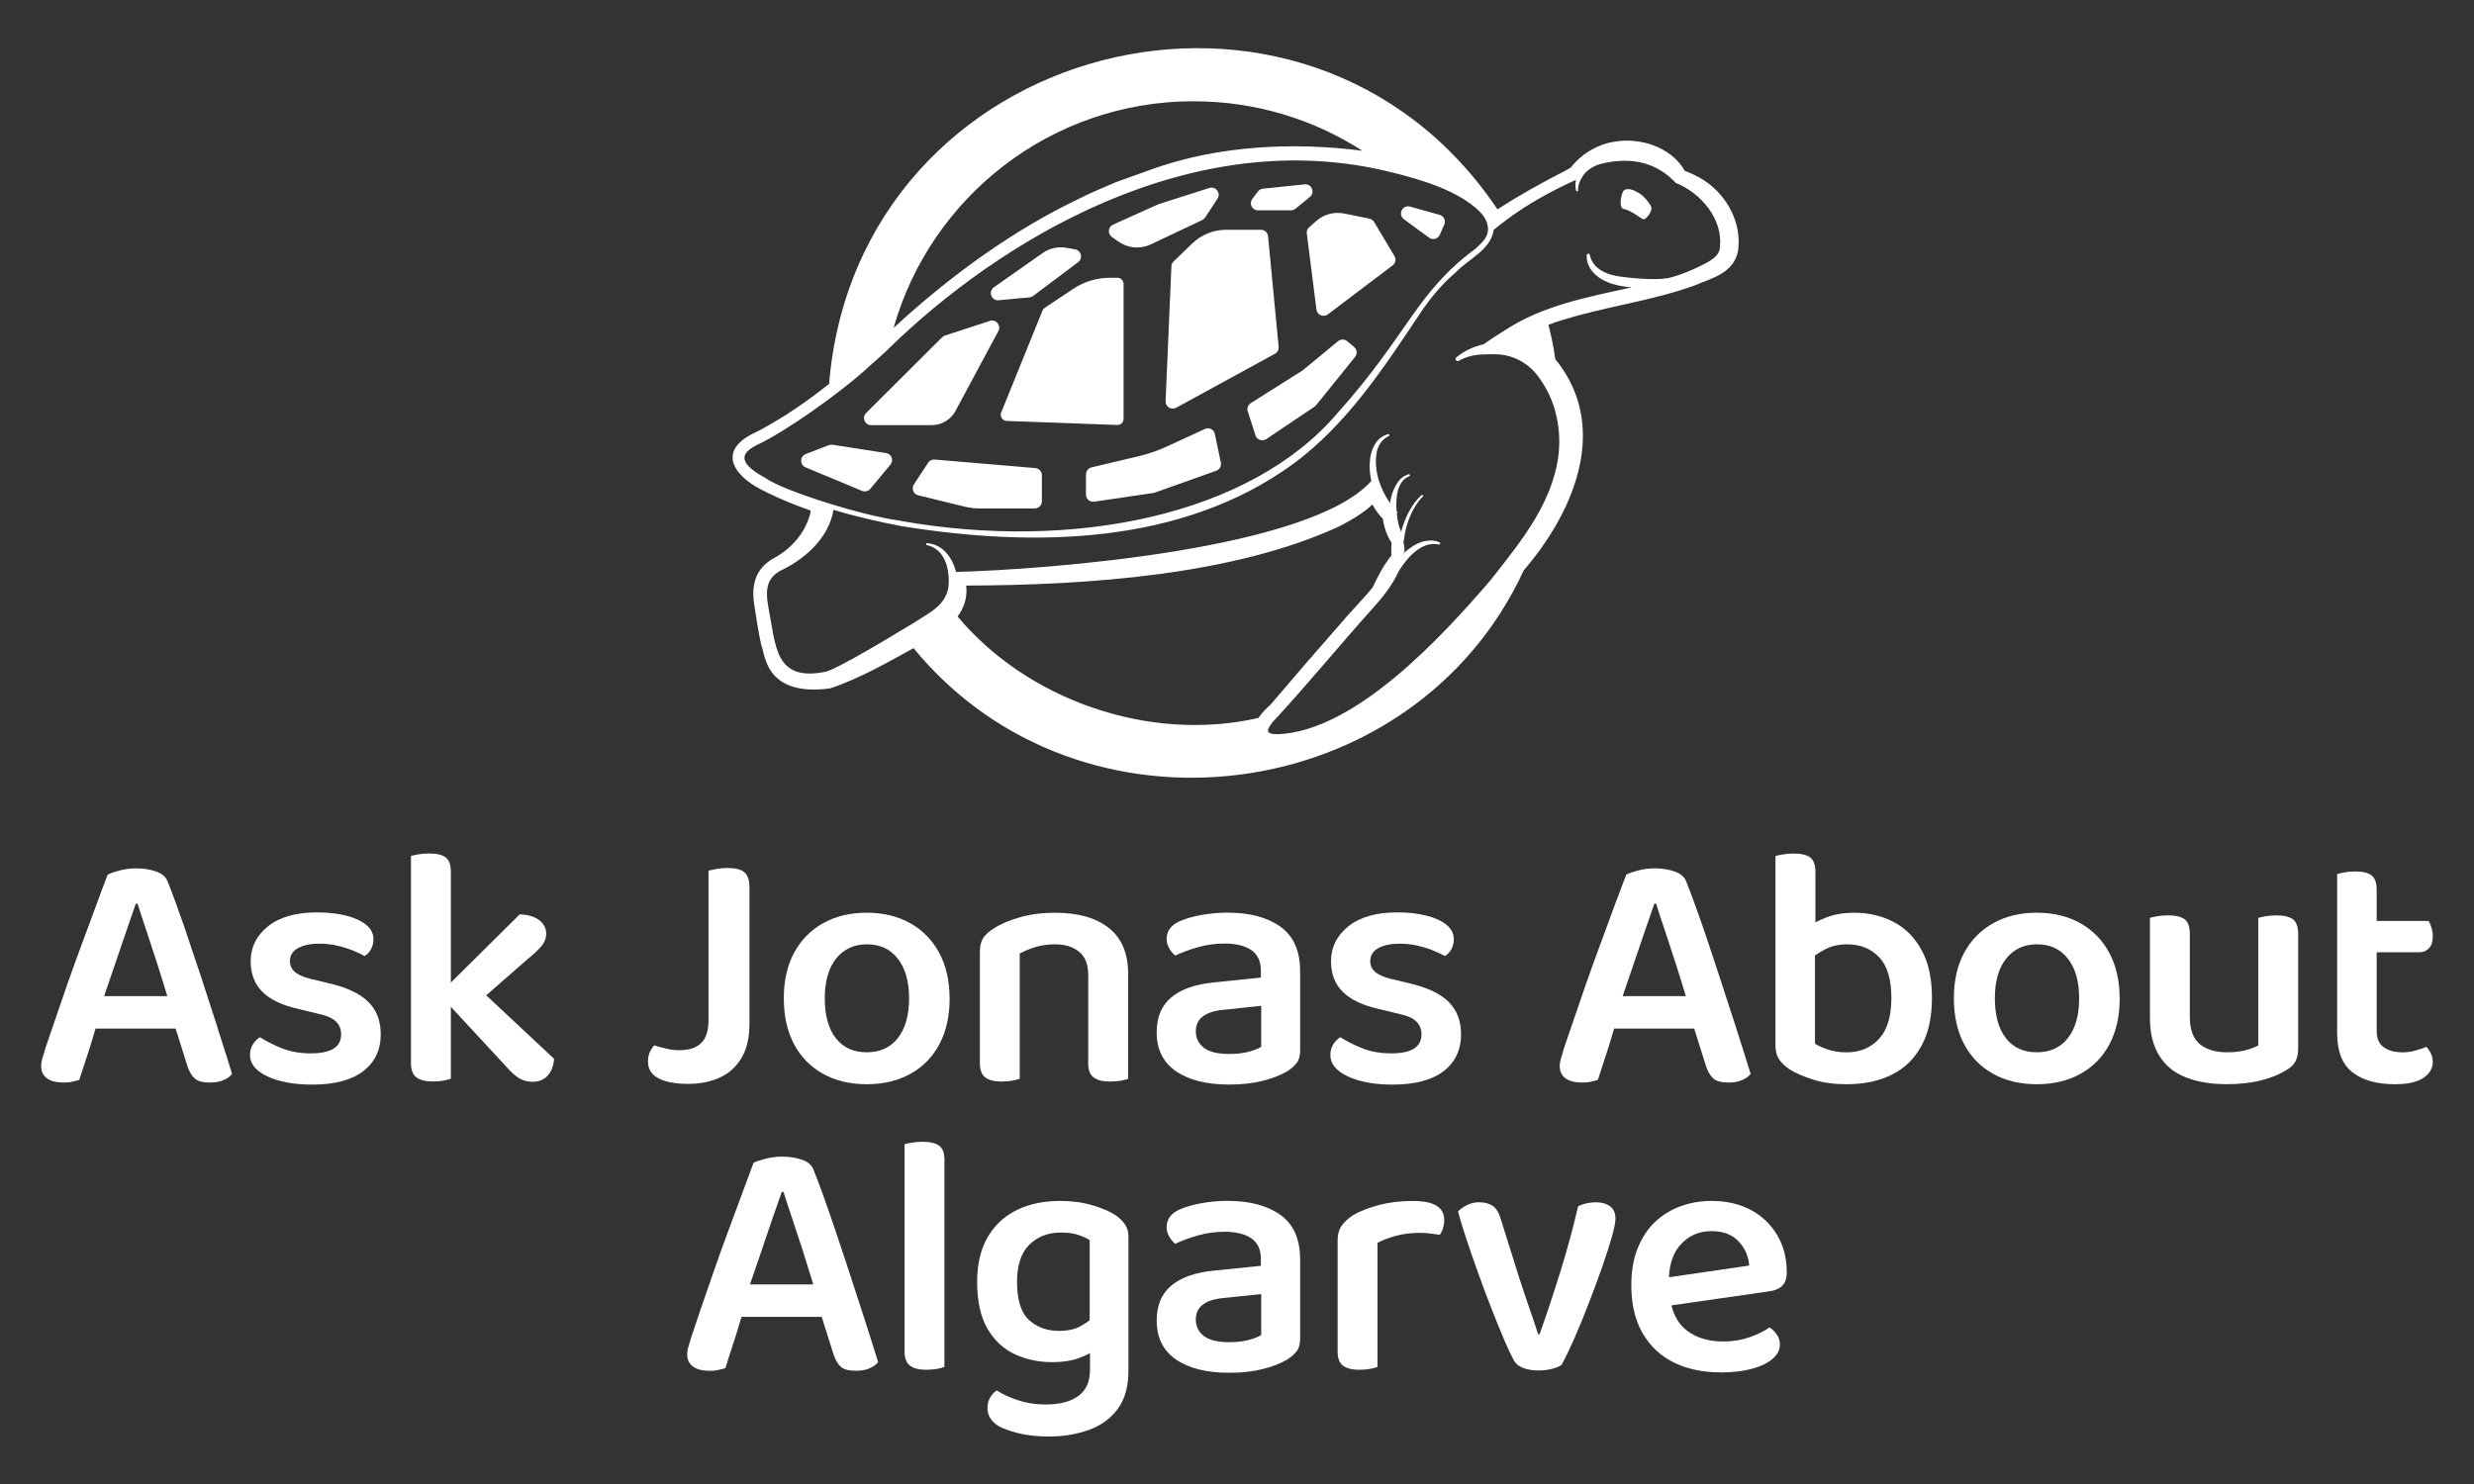<?xml version="1.0" encoding="UTF-8"?>
<svg xmlns="http://www.w3.org/2000/svg" id="a" viewBox="0 0 600 360">
  <rect x="0" y="0" width="600" height="360" fill="#333333" stroke="none"/>
  <defs>
    <style>.b{fill:#fff;}</style>
  </defs>
  <g>
    <g>
      <path class="b" d="M52.83,249.51c-1.3-4.07-2.66-8.24-4.07-12.56-1.43-4.3-2.82-8.45-4.17-12.41-1.38-3.99-2.66-7.51-3.88-10.56-.39-1.17-1.33-2.01-2.79-2.55-1.49-.52-3.1-.78-4.9-.78-1.33,0-2.63,.16-3.96,.5-1.3,.34-2.29,.68-2.95,1.02-.78,2.03-1.72,4.54-2.79,7.48-1.09,2.97-2.24,6.07-3.47,9.36-1.23,3.28-2.4,6.54-3.52,9.75-1.09,3.23-2.14,6.23-3.08,8.97-.94,2.76-1.72,5.06-2.35,6.88-.21,.83-.42,1.56-.63,2.16-.18,.63-.29,1.23-.29,1.85,0,1.33,.5,2.32,1.46,3,.99,.68,2.29,.99,3.96,.99,.83,0,1.56-.05,2.16-.21,.63-.13,1.17-.29,1.67-.44,.29-.89,.63-1.93,1.02-3.13,.39-1.2,.81-2.48,1.25-3.83,.44-1.38,.86-2.71,1.25-4.07,.16-.5,.29-.96,.42-1.41h19.42l2.84,9.02c.44,1.38,1.04,2.4,1.8,3.08,.76,.68,1.98,.99,3.73,.99,1.2,0,2.27-.18,3.21-.57,.91-.39,1.62-.89,2.11-1.51-.99-3.26-2.14-6.93-3.47-11Zm-27.58-7.85c.78-2.24,1.59-4.59,2.4-7.04,.96-2.87,1.93-5.63,2.84-8.32,.91-2.66,1.75-5.03,2.45-7.09h.42c.57,1.8,1.25,3.91,2.09,6.39,.83,2.48,1.72,5.16,2.63,8,.83,2.66,1.69,5.34,2.5,8.05h-15.33Z"></path>
      <path class="b" d="M92.34,250.85c0,3.84-1.42,6.84-4.26,9.01-2.84,2.17-6.95,3.25-12.35,3.25-4.45,0-8.08-.67-10.89-2-2.81-1.33-4.21-3.06-4.21-5.17,0-.94,.22-1.79,.67-2.54s1.03-1.35,1.75-1.79c1.56,1,3.35,1.9,5.38,2.71,2.03,.81,4.35,1.21,6.96,1.21,4.89,0,7.34-1.53,7.34-4.59,0-1.28-.42-2.32-1.25-3.13-.83-.81-2.14-1.41-3.92-1.79l-5.17-1.25c-3.95-.89-6.87-2.28-8.76-4.17-1.89-1.89-2.84-4.36-2.84-7.42,0-3.39,1.4-6.21,4.21-8.47,2.81-2.25,6.77-3.38,11.89-3.38,2.61,0,4.96,.26,7.05,.79,2.09,.53,3.71,1.28,4.88,2.25,1.17,.97,1.75,2.13,1.75,3.46,0,.89-.2,1.7-.58,2.42-.39,.72-.92,1.28-1.58,1.67-.67-.39-1.57-.82-2.71-1.29-1.14-.47-2.42-.88-3.84-1.21-1.42-.33-2.88-.5-4.38-.5-2.17,0-3.91,.36-5.21,1.08-1.31,.72-1.96,1.78-1.96,3.17,0,1,.38,1.85,1.13,2.54,.75,.7,1.99,1.27,3.71,1.71l4.5,1.08c4.39,1,7.6,2.5,9.64,4.51,2.03,2,3.04,4.62,3.04,7.84Z"></path>
      <path class="b" d="M134.37,256.85c-.11,1.73-.63,3.08-1.54,4.07-.91,1.02-2.14,1.51-3.7,1.51-1.23,0-2.32-.31-3.31-.91-.97-.62-1.98-1.54-3.03-2.76l-13.45-14.52v17.44c-.44,.18-1.04,.31-1.82,.47-.78,.13-1.64,.2-2.58,.2-1.77,0-3.1-.33-3.96-1.01-.86-.65-1.31-1.8-1.31-3.42v-50.28c.39-.13,.99-.24,1.8-.39,.81-.13,1.7-.21,2.63-.21,1.83,0,3.16,.34,3.99,.96,.84,.66,1.25,1.8,1.25,3.47v26.9l16.69-16.55c1.95,.05,3.52,.5,4.69,1.36,1.15,.88,1.75,1.98,1.75,3.31,0,1.12-.4,2.11-1.13,2.99-.75,.89-1.9,1.99-3.46,3.26l-9.96,8.71,16.45,15.4Z"></path>
      <path class="b" d="M181.76,215.23v33.18c0,3.34-.65,6.1-1.93,8.24-1.28,2.14-3.02,3.73-5.24,4.74-2.24,1.04-4.8,1.54-7.69,1.54-3.05,0-5.45-.44-7.17-1.33-1.72-.89-2.58-2.24-2.58-4.09,0-.94,.16-1.75,.5-2.42,.34-.65,.68-1.15,1.02-1.49,.94,.29,1.9,.55,2.92,.78,.99,.26,2.03,.39,3.15,.39,2.4,0,4.17-.6,5.34-1.77,1.17-1.15,1.75-3,1.75-5.5v-36.29c.44-.1,1.09-.23,1.96-.42,.86-.16,1.75-.23,2.63-.23,1.85,0,3.18,.31,4.04,.99,.86,.68,1.3,1.9,1.3,3.68Z"></path>
      <path class="b" d="M230.31,242.17c0,4.28-.82,7.98-2.46,11.09-1.64,3.12-3.98,5.52-7.01,7.21-3.03,1.7-6.58,2.55-10.64,2.55s-7.61-.85-10.64-2.55c-3.03-1.7-5.37-4.1-7.01-7.21-1.64-3.11-2.46-6.81-2.46-11.09s.83-7.97,2.5-11.05c1.67-3.09,4.02-5.48,7.05-7.17,3.03-1.7,6.55-2.54,10.55-2.54s7.52,.85,10.55,2.54c3.03,1.7,5.38,4.1,7.05,7.22,1.67,3.11,2.5,6.78,2.5,11.01Zm-20.02-13.1c-3.17,0-5.67,1.16-7.51,3.46-1.84,2.31-2.75,5.52-2.75,9.64s.89,7.4,2.67,9.68,4.28,3.42,7.51,3.42,5.74-1.15,7.55-3.46c1.81-2.31,2.71-5.52,2.71-9.63s-.9-7.26-2.71-9.59c-1.81-2.34-4.29-3.51-7.47-3.51Z"></path>
      <path class="b" d="M273.59,236.17v25.52c-.39,.18-.99,.31-1.8,.47-.81,.13-1.67,.21-2.61,.21-1.8,0-3.1-.34-3.96-1.02-.89-.65-1.3-1.8-1.3-3.41v-21.43c0-2.55-.73-4.43-2.22-5.63-1.46-1.2-3.39-1.8-5.79-1.8-1.8,0-3.39,.23-4.85,.68-1.43,.44-2.68,.96-3.75,1.56v30.37c-.44,.18-1.04,.31-1.82,.47-.78,.13-1.64,.21-2.58,.21-1.8,0-3.1-.34-3.96-1.02-.89-.65-1.3-1.8-1.3-3.41v-27.11c0-1.33,.26-2.42,.78-3.26,.55-.83,1.38-1.59,2.55-2.32,1.62-1.07,3.7-1.96,6.31-2.71,2.58-.76,5.45-1.12,8.63-1.12,5.55,0,9.88,1.23,13.01,3.7,3.1,2.48,4.67,6.15,4.67,11.05Z"></path>
      <path class="b" d="M297.79,221.4c5.34,0,9.59,1.14,12.76,3.42,3.17,2.28,4.76,5.87,4.76,10.76v19.35c0,1.28-.31,2.29-.92,3.04-.61,.75-1.42,1.43-2.42,2.04-1.56,.89-3.5,1.63-5.84,2.21-2.33,.59-5,.88-8.01,.88-5.45,0-9.75-1.07-12.89-3.21s-4.71-5.3-4.71-9.47c0-3.67,1.18-6.49,3.54-8.47,2.36-1.97,5.8-3.18,10.3-3.63l11.43-1.17v-1.67c0-2.28-.78-3.95-2.33-5.01-1.56-1.05-3.73-1.58-6.51-1.58-2.17,0-4.3,.29-6.38,.88-2.08,.58-3.94,1.27-5.55,2.04-.55-.45-1.04-1.03-1.46-1.75s-.63-1.47-.63-2.25c0-1.95,1.06-3.39,3.17-4.34,1.56-.67,3.37-1.18,5.42-1.54,2.06-.36,4.14-.54,6.26-.54Zm.33,34.28c1.78,0,3.35-.18,4.71-.54,1.36-.36,2.38-.76,3.04-1.21v-9.93l-8.68,.92c-2.33,.17-4.12,.68-5.34,1.55-1.22,.86-1.84,2.1-1.84,3.71s.65,3,1.96,4c1.31,1,3.35,1.5,6.13,1.5Z"></path>
      <path class="b" d="M354.34,250.85c0,3.84-1.42,6.84-4.25,9.01s-6.95,3.25-12.35,3.25c-4.45,0-8.08-.67-10.89-2-2.81-1.33-4.21-3.06-4.21-5.17,0-.94,.22-1.79,.67-2.54s1.03-1.35,1.75-1.79c1.56,1,3.35,1.9,5.38,2.71,2.03,.81,4.35,1.21,6.96,1.21,4.89,0,7.34-1.53,7.34-4.59,0-1.28-.42-2.32-1.25-3.13-.83-.81-2.14-1.41-3.92-1.79l-5.17-1.25c-3.95-.89-6.87-2.28-8.76-4.17-1.89-1.89-2.84-4.36-2.84-7.42,0-3.39,1.4-6.21,4.21-8.47,2.81-2.25,6.77-3.38,11.89-3.38,2.61,0,4.96,.26,7.05,.79,2.08,.53,3.71,1.28,4.88,2.25s1.75,2.13,1.75,3.46c0,.89-.2,1.7-.58,2.42-.39,.72-.92,1.28-1.59,1.67-.67-.39-1.57-.82-2.71-1.29-1.14-.47-2.42-.88-3.84-1.21-1.42-.33-2.88-.5-4.38-.5-2.17,0-3.91,.36-5.21,1.08s-1.96,1.78-1.96,3.17c0,1,.38,1.85,1.13,2.54,.75,.7,1.99,1.27,3.71,1.71l4.5,1.08c4.39,1,7.6,2.5,9.64,4.51,2.03,2,3.04,4.62,3.04,7.84Z"></path>
      <path class="b" d="M421.11,249.51c-1.3-4.07-2.66-8.24-4.09-12.56-1.41-4.3-2.79-8.45-4.14-12.41-1.38-3.99-2.66-7.51-3.88-10.56-.39-1.17-1.33-2.01-2.82-2.55-1.46-.52-3.08-.78-4.87-.78-1.33,0-2.66,.16-3.96,.5s-2.29,.68-2.95,1.02c-.78,2.03-1.72,4.54-2.82,7.48-1.07,2.97-2.22,6.07-3.44,9.36-1.23,3.28-2.4,6.54-3.52,9.75-1.09,3.23-2.14,6.23-3.08,8.97-.94,2.76-1.72,5.06-2.35,6.88-.21,.83-.42,1.56-.63,2.16-.18,.63-.29,1.23-.29,1.85,0,1.33,.5,2.32,1.46,3,.96,.68,2.29,.99,3.96,.99,.83,0,1.56-.05,2.16-.21,.63-.13,1.17-.29,1.67-.44,.29-.89,.63-1.93,1.02-3.13,.39-1.2,.81-2.48,1.25-3.83,.44-1.38,.86-2.71,1.25-4.07,.16-.5,.29-.96,.42-1.41h19.42l2.84,9.02c.44,1.38,1.04,2.4,1.8,3.08,.76,.68,1.98,.99,3.7,.99,1.23,0,2.29-.18,3.21-.57,.94-.39,1.64-.89,2.14-1.51-.99-3.26-2.16-6.93-3.47-11Zm-27.58-7.85c.78-2.24,1.59-4.59,2.4-7.04,.96-2.87,1.93-5.63,2.84-8.32,.91-2.66,1.72-5.03,2.45-7.09h.42c.55,1.8,1.25,3.91,2.09,6.39,.83,2.48,1.72,5.16,2.63,8,.83,2.66,1.69,5.34,2.5,8.05h-15.33Z"></path>
      <path class="b" d="M466.08,230.59c-1.64-3.08-3.88-5.37-6.75-6.88-2.87-1.54-6.07-2.29-9.64-2.29-2.61,0-4.87,.39-6.83,1.17-.94,.36-1.8,.76-2.58,1.15v-12.25c0-1.67-.42-2.82-1.25-3.47-.83-.63-2.19-.96-4.01-.96-.94,0-1.82,.08-2.63,.21-.81,.16-1.41,.26-1.8,.39v46.03c0,1.28,.29,2.35,.81,3.18,.52,.83,1.38,1.67,2.53,2.5,1.51,.94,3.44,1.77,5.81,2.53,2.37,.76,5.08,1.12,8.13,1.12,4.17,0,7.79-.76,10.87-2.29,3.1-1.51,5.5-3.83,7.22-6.96,1.72-3.1,2.58-7.01,2.58-11.68s-.81-8.45-2.45-11.5Zm-10.37,21.43c-2.01,2.16-4.61,3.26-7.85,3.26-1.72,0-3.23-.23-4.56-.68-1.3-.44-2.35-.91-3.13-1.41v-21.4c.76-.55,1.62-1.04,2.55-1.54,1.54-.78,3.28-1.17,5.29-1.17,3.18,0,5.73,1.04,7.72,3.13s2.97,5.37,2.97,9.88-1.02,7.77-3,9.93Z"></path>
      <path class="b" d="M514.08,242.17c0,4.28-.82,7.98-2.46,11.09-1.64,3.12-3.98,5.52-7.01,7.21-3.03,1.7-6.58,2.55-10.64,2.55s-7.61-.85-10.64-2.55c-3.03-1.7-5.37-4.1-7.01-7.21-1.64-3.11-2.46-6.81-2.46-11.09s.83-7.97,2.5-11.05c1.67-3.09,4.02-5.48,7.05-7.17,3.03-1.7,6.55-2.54,10.55-2.54s7.52,.85,10.55,2.54c3.03,1.7,5.38,4.1,7.05,7.22,1.67,3.11,2.5,6.78,2.5,11.01Zm-20.02-13.1c-3.17,0-5.67,1.16-7.51,3.46-1.84,2.31-2.75,5.52-2.75,9.64s.89,7.4,2.67,9.68,4.28,3.42,7.51,3.42,5.74-1.15,7.55-3.46c1.81-2.31,2.71-5.52,2.71-9.63s-.9-7.26-2.71-9.59c-1.81-2.34-4.29-3.51-7.47-3.51Z"></path>
      <path class="b" d="M557.36,226.57v27.68c0,1.3-.21,2.35-.63,3.18s-1.2,1.59-2.37,2.24c-1.49,.96-3.47,1.75-5.92,2.4-2.45,.63-5.27,.94-8.42,.94-3.83,0-7.14-.55-9.93-1.67-2.79-1.09-4.93-2.84-6.41-5.24-1.51-2.4-2.27-5.45-2.27-9.18v-24.27c.39-.13,.99-.23,1.8-.39,.81-.13,1.69-.21,2.63-.21,1.82,0,3.15,.34,3.99,.96,.83,.65,1.25,1.82,1.25,3.55v20.18c0,3.02,.81,5.19,2.4,6.52,1.56,1.33,3.78,2.01,6.62,2.01,1.82,0,3.39-.18,4.67-.55,1.28-.36,2.27-.73,2.92-1.12v-30.94c.39-.13,.99-.23,1.8-.39,.81-.13,1.69-.21,2.63-.21,1.82,0,3.15,.34,3.99,.96,.83,.65,1.25,1.82,1.25,3.55Z"></path>
      <path class="b" d="M589.53,255.51c.31,.63,.47,1.33,.47,2.09,0,1.56-.76,2.87-2.27,3.88-1.51,1.04-3.81,1.54-6.93,1.54-4.33,0-7.74-.94-10.24-2.87-2.5-1.93-3.75-5.11-3.75-9.54v-38.55c.44-.16,1.07-.31,1.88-.44,.81-.16,1.64-.21,2.55-.21,1.77,0,3.08,.31,3.91,.94,.83,.65,1.25,1.8,1.25,3.47v7.59h12.59c.23,.34,.44,.86,.68,1.56,.21,.68,.34,1.43,.34,2.19,0,1.3-.31,2.24-.94,2.89-.6,.63-1.41,.96-2.4,.96h-10.27v19c0,1.9,.57,3.26,1.72,4.04,1.12,.81,2.68,1.23,4.69,1.23,.89,0,1.88-.13,2.92-.42,1.07-.29,1.98-.6,2.76-.91,.39,.44,.73,.96,1.04,1.56Z"></path>
    </g>
    <g>
      <path class="b" d="M209.49,319.44c-1.3-4.07-2.66-8.24-4.09-12.56-1.41-4.3-2.82-8.45-4.17-12.41-1.36-3.99-2.66-7.51-3.88-10.56-.39-1.17-1.3-2.03-2.79-2.55-1.46-.52-3.1-.78-4.87-.78-1.33,0-2.66,.16-3.96,.5-1.3,.34-2.29,.65-2.97,.99-.78,2.06-1.69,4.56-2.79,7.51-1.07,2.95-2.24,6.07-3.47,9.36-1.23,3.28-2.37,6.52-3.49,9.75-1.12,3.23-2.14,6.23-3.1,8.97-.94,2.76-1.72,5.06-2.32,6.88-.23,.83-.44,1.56-.63,2.16-.21,.63-.29,1.23-.29,1.85,0,1.33,.47,2.32,1.46,3,.96,.68,2.29,.99,3.96,.99,.83,0,1.54-.05,2.16-.21,.6-.13,1.17-.29,1.67-.44,.29-.89,.6-1.93,.99-3.13,.39-1.2,.81-2.48,1.25-3.83,.44-1.38,.86-2.71,1.25-4.07,.16-.5,.29-.96,.42-1.41h19.45l2.84,8.99c.44,1.41,1.04,2.42,1.77,3.1,.76,.68,2.01,.99,3.73,.99,1.23,0,2.29-.18,3.21-.57,.91-.39,1.64-.89,2.14-1.51-1.02-3.28-2.16-6.93-3.47-11Zm-27.61-7.85c.78-2.24,1.59-4.59,2.42-7.04,.96-2.87,1.9-5.63,2.82-8.32,.91-2.66,1.75-5.03,2.48-7.09h.42c.55,1.8,1.25,3.91,2.09,6.39,.83,2.48,1.69,5.14,2.63,8,.83,2.66,1.67,5.34,2.5,8.05h-15.35Z"></path>
      <path class="b" d="M229.04,281.4v50.21c-.44,.18-1.04,.31-1.82,.47-.78,.13-1.64,.21-2.58,.21-1.8,0-3.1-.34-3.96-1.02-.86-.65-1.3-1.8-1.3-3.41v-50.28c.39-.13,.99-.26,1.8-.39,.81-.13,1.64-.21,2.53-.21,1.85,0,3.21,.31,4.07,.96s1.28,1.8,1.28,3.47Z"></path>
      <path class="b" d="M272.84,297.04c-.55-.81-1.3-1.54-2.24-2.22-1.46-.94-3.36-1.77-5.71-2.45-2.37-.7-4.98-1.04-7.82-1.04-3.94,0-7.43,.73-10.45,2.19-3.02,1.49-5.4,3.68-7.09,6.6-1.69,2.92-2.55,6.52-2.55,10.82,0,4.72,.83,8.5,2.5,11.37,1.67,2.87,3.91,4.95,6.67,6.23,2.79,1.28,5.79,1.9,9.02,1.9,2.5,0,4.61-.31,6.39-.94,1.07-.39,2.01-.81,2.79-1.28v3.99c0,2.95-.94,5.08-2.84,6.44-1.88,1.38-4.54,2.06-7.92,2.06-2.4,0-4.64-.34-6.73-1.04-2.09-.7-3.78-1.49-5.11-2.37-.63,.39-1.15,.94-1.59,1.67-.44,.7-.68,1.59-.68,2.58,0,1.82,.91,3.31,2.76,4.43,.94,.55,2.48,1.09,4.61,1.67,2.16,.55,4.64,.83,7.48,.83,3.62,0,6.88-.55,9.85-1.64,2.92-1.07,5.27-2.79,6.96-5.14,1.69-2.32,2.53-5.4,2.53-9.18v-32.45c0-1.2-.26-2.22-.83-3.02Zm-16.08,25.81c-2.89,0-5.29-.89-7.22-2.66-1.93-1.77-2.89-4.87-2.89-9.25,0-4.01,.99-7.01,2.97-8.97,1.98-1.98,4.54-2.97,7.72-2.97,1.62,0,2.97,.18,4.09,.55,1.12,.36,2.06,.78,2.84,1.28v19.42c-.68,.55-1.46,1.04-2.35,1.54-1.33,.7-3.05,1.07-5.16,1.07Z"></path>
      <path class="b" d="M297.79,291.32c5.34,0,9.59,1.14,12.76,3.42,3.17,2.28,4.76,5.87,4.76,10.76v19.35c0,1.28-.31,2.29-.92,3.04-.61,.75-1.42,1.43-2.42,2.04-1.56,.89-3.5,1.63-5.84,2.21-2.33,.59-5,.88-8.01,.88-5.45,0-9.75-1.07-12.89-3.21s-4.71-5.3-4.71-9.47c0-3.67,1.18-6.49,3.54-8.47,2.36-1.97,5.8-3.18,10.3-3.63l11.43-1.17v-1.67c0-2.28-.78-3.95-2.33-5.01-1.56-1.05-3.73-1.58-6.51-1.58-2.17,0-4.3,.29-6.38,.88-2.08,.58-3.94,1.27-5.55,2.04-.55-.45-1.04-1.03-1.46-1.75s-.63-1.47-.63-2.25c0-1.95,1.06-3.39,3.17-4.34,1.56-.67,3.37-1.18,5.42-1.54s4.14-.54,6.26-.54Zm.33,34.28c1.78,0,3.35-.18,4.71-.54,1.36-.36,2.38-.76,3.04-1.21v-9.93l-8.68,.92c-2.33,.17-4.12,.68-5.34,1.55-1.22,.86-1.84,2.1-1.84,3.71s.65,3,1.96,4c1.31,1,3.35,1.5,6.13,1.5Z"></path>
      <path class="b" d="M350.26,295.92c0,.7-.1,1.38-.29,2.03-.21,.63-.47,1.17-.81,1.62-.55-.1-1.25-.21-2.11-.31-.86-.13-1.75-.18-2.63-.18-2.11,0-4.07,.23-5.84,.7-1.77,.5-3.28,1.04-4.51,1.72v30.11c-.44,.18-1.07,.31-1.82,.47-.78,.13-1.64,.21-2.61,.21-1.77,0-3.1-.34-3.96-1.02-.86-.65-1.28-1.8-1.28-3.41v-26.93c0-1.41,.29-2.55,.91-3.47,.6-.91,1.54-1.8,2.76-2.63,1.67-.99,3.78-1.82,6.33-2.5,2.55-.68,5.29-.99,8.26-.99,5.06,0,7.59,1.51,7.59,4.59Z"></path>
      <path class="b" d="M387.12,291.66c1.34,0,2.45,.32,3.34,.96,.89,.64,1.33,1.65,1.33,3.04,0,.83-.29,2.29-.88,4.38-.58,2.08-1.36,4.5-2.33,7.26-.97,2.75-2.03,5.62-3.17,8.59-1.14,2.98-2.29,5.8-3.46,8.47-1.17,2.67-2.25,4.92-3.25,6.76-.45,.33-1.18,.64-2.21,.92-1.03,.28-2.16,.42-3.38,.42-1.45,0-2.7-.21-3.75-.63-1.06-.41-1.81-1.04-2.25-1.88-.61-1.11-1.38-2.74-2.29-4.88s-1.91-4.56-2.96-7.26c-1.06-2.7-2.12-5.51-3.17-8.43-1.06-2.92-2.03-5.71-2.92-8.38-.89-2.67-1.61-5.03-2.17-7.09,.55-.61,1.29-1.14,2.21-1.59,.92-.45,1.88-.67,2.88-.67,1.39,0,2.52,.31,3.38,.92,.86,.61,1.51,1.73,1.96,3.34l4.42,14.1c.45,1.39,.96,2.95,1.55,4.67,.58,1.72,1.15,3.39,1.71,5s1,2.95,1.34,4h.33c1.78-5.01,3.49-10.16,5.13-15.47,1.64-5.31,3.04-10.5,4.21-15.56,1.28-.67,2.75-1,4.42-1Z"></path>
      <path class="b" d="M432.21,311.93c.76-.73,1.12-1.82,1.12-3.34,0-3.34-.76-6.31-2.29-8.92-1.54-2.63-3.68-4.67-6.41-6.15-2.76-1.46-5.94-2.19-9.57-2.19-2.61,0-5.11,.42-7.46,1.28-2.37,.86-4.43,2.14-6.23,3.83-1.77,1.69-3.18,3.83-4.2,6.39-1.04,2.55-1.54,5.53-1.54,8.94,0,4.61,.91,8.5,2.74,11.65,1.85,3.18,4.38,5.55,7.64,7.14,3.26,1.59,7.04,2.37,11.39,2.37,2.71,0,5.16-.26,7.3-.83,2.14-.55,3.83-1.33,5.08-2.37,1.25-1.02,1.88-2.22,1.88-3.55,0-.89-.23-1.67-.7-2.37s-1.07-1.3-1.8-1.8c-1.17,.83-2.74,1.62-4.72,2.35-1.98,.7-4.12,1.07-6.46,1.07-3.6,0-6.57-.89-8.89-2.66-1.82-1.41-3.08-3.44-3.73-6.1l23.72-3.41c1.33-.16,2.37-.6,3.13-1.33Zm-27.45-2.09c.16-3.47,1.15-6.18,2.97-8.08,1.93-2.06,4.38-3.1,7.32-3.1s5.03,.83,6.59,2.48,2.42,3.6,2.58,5.87l-19.47,2.84Z"></path>
    </g>
  </g>
  <g>
    <path class="b" d="M393.92,46.12c-.74,.4-1.47,4.42-.12,4.58,1.46,.17,4.35,2.39,4.73,2.49,.59,.16,2.53-2.06,1.82-3.26-.71-1.21-1.82-2.53-3.15-3.26-1.07-.59-2.26-1.12-3.3-.55Z"></path>
    <path class="b" d="M269.11,67.39h1.9c.82,0,1.48,.66,1.48,1.48v32.74c0,.84-.7,1.51-1.54,1.48l-26.82-.98c-1.03-.04-1.71-1.09-1.32-2.04l10.01-24.71c.11-.28,.3-.51,.55-.68l6.95-4.63c2.6-1.73,5.66-2.66,8.78-2.66Zm14.98-2.77l-1.41,32.7c-.06,1.35,1.38,2.24,2.56,1.6l23.97-13.11c.61-.33,.96-1,.89-1.69l-2.57-26.81c-.09-.89-.83-1.57-1.73-1.57h-8.42c-3.07,0-6.02,1.19-8.23,3.32l-4.54,4.38c-.32,.31-.51,.73-.53,1.17Zm32.84-7.96l2.34,18.44c.17,1.32,1.7,1.97,2.77,1.16l15.71-11.88c.71-.53,.9-1.51,.44-2.27l-4.95-8.27c-.25-.42-.67-.71-1.15-.81l-6.11-1.23c-2.41-.49-4.92,.19-6.76,1.82l-1.73,1.52c-.43,.38-.65,.95-.57,1.52Zm-76.85,21.18l-10.9,3.56c-.26,.08-.49,.23-.69,.42l-18.43,18.36c-1.1,1.09-.32,2.96,1.22,2.96h14.67c2.41,0,4.63-1.33,5.78-3.45l10.4-19.38c.74-1.38-.58-2.95-2.07-2.47Zm2.11-5.01l7.49-.69c.32-.03,.63-.15,.88-.34l10.92-8.21c1.21-.91,.76-2.81-.72-3.09l-2.05-.38c-2.04-.38-4.15,.08-5.85,1.27l-11.82,8.3c-1.45,1.02-.62,3.31,1.15,3.15Zm27.47-15.33l1.67,1.16c2.28,1.58,5.22,1.83,7.73,.64l12.49-5.91c.29-.14,.53-.35,.71-.61l3.01-4.57c.9-1.36-.42-3.1-1.97-2.61l-12.21,3.89c-.06,.02-.13,.04-.19,.07l-10.95,4.93c-1.23,.55-1.38,2.23-.28,3Zm35.39-11.03l-1.34,1.79c-.86,1.14-.04,2.77,1.39,2.77h7.97c.4,0,.79-.14,1.1-.39l3.5-2.85c1.34-1.09,.44-3.25-1.28-3.07l-10.12,1.06c-.48,.05-.92,.3-1.21,.68Zm35.44,6.72l6.07,4.46c.89,.66,2.16,.32,2.61-.69l1.1-2.46c.43-.97-.09-2.09-1.12-2.38l-7.17-2c-1.86-.52-3.05,1.92-1.49,3.07Zm-139.48,54.79l-5.61,2.17c-1.46,.56-1.48,2.62-.04,3.22l13.7,5.71c.7,.29,1.51,.09,2-.49l4.89-5.87c.86-1.04,.27-2.62-1.07-2.82l-12.99-2.01c-.3-.05-.61-.01-.89,.1Zm24.07,4.28l-3.44,5.26c-.65,1-.12,2.35,1.04,2.63l11.24,2.75c1.19,.29,2.41,.44,3.63,.44h13.4c.96,0,1.73-.78,1.73-1.73v-6.33c0-.9-.69-1.65-1.59-1.73l-24.42-2.07c-.64-.05-1.25,.25-1.6,.78Zm38.29,2.8v4.92c0,1.06,.94,1.87,1.99,1.72l14.35-2.11c.11-.02,.22-.04,.33-.08l14.92-5.31c.82-.29,1.29-1.14,1.12-1.99l-1.45-6.93c-.23-1.09-1.41-1.69-2.42-1.22l-9.03,4.17c-2.29,1.06-4.69,1.89-7.15,2.47l-11.31,2.68c-.78,.19-1.33,.88-1.33,1.69Zm39.24-15.28l1.87,5.83c.35,1.1,1.66,1.55,2.62,.91l11.7-7.87c.14-.1,.27-.21,.38-.35l9.45-11.71c.59-.74,.49-1.81-.24-2.42l-1.67-1.4c-.64-.54-1.57-.54-2.22,0l-8.47,6.99c-.06,.05-.12,.09-.18,.13l-12.52,7.91c-.67,.42-.97,1.24-.73,2Z"></path>
    <g>
      <path class="b" d="M413.27,43.74c-1.64-.99-3.1-1.75-4.64-2.27-3.44-6-11.09-8.11-16.95-7.12-4.17,.6-8.16,3-10.67,6.23-.18,.18-.83,.52-1.25,.76-6.29,3.21-11.76,6.31-16.59,9.44C316.74-18.38,207.98,9.47,201.07,93.14c-4.41,3.5-9.08,6.81-14.01,9.65-1.33,.81-2.74,1.59-4.46,2.4-9.38,4.71-3.69,11.08,3.18,14.14l.57,.31c3.23,1.57,6.57,2.92,10.28,4.23-.1,.81-.34,1.57-.65,2.35-1.17,3.21-3.76,6.34-6.86,8.32-.34,.23-.7,.42-1.04,.65l-.78,.42c-5.03,3.05-4.98,7.85-4.23,12.08,.37,2.4,.83,5.53,1.54,8.74l.23,.7c.47,2.01,1.04,4.3,2.63,6.34,2.71,3.23,7.33,4.41,13.85,3.52,6.91-2.24,14.59-6.66,20.24-9.76,40.43,49.37,121.41,38.73,147.97-18.86,11.69-13.56,20.35-33.21,9.16-49.25-.47-.7-.97-1.36-1.49-1.96-.39-2.84-.97-5.63-1.67-8.37,1.25-.5,2.5-.91,3.73-1.25,10.57-3.29,21.39-4.53,31.93-8.37,3.91-1.71,9.26-2.83,10.33-8.35v-.1c.89-6.34-2.4-13.15-8.27-16.98Zm-123.77-19.17c15.08,0,29.11,4.41,40.9,12-17.12-2.21-34.91-1.13-50.24,4.2,0,0-9.57,3.44-9.57,3.44-3.05,1.3-6.52,2.76-9.16,4.12-15.01,7.19-30.29,17.9-44.71,31.22,8.97-31.74,38.16-54.99,72.77-54.99Zm-103.61,91.55c-4.25-2.4-8.32-5.24-2.3-8.19,6.46-2.95,20.11-12.46,27.44-19.25,1.5-1.29,2.91-2.62,4.41-3.99v-.03c26.54-25.97,73.5-55.12,122.15-42.83h.03c7.45,1.82,16.07,4.5,21.13,9.39,.16,.16,.73,.78,.83,.94,.47,.6,.83,1.23,1.04,1.85,.05,.18,.29,1.25,.26,1.62-.03,.87-.26,1.58-.78,2.32-.55,.84-1.49,1.64-2.27,2.4-14.38,10.58-16.3,20.71-33.39,39.78-21.17,25-64.33,33.61-105.95,26.24v-.03c-9.66-1.25-28.59-7.39-32.6-10.22Zm119.33,58.04c-26.76,6.12-56.27-4.57-72.98-24.6,1.67-2.22,2.4-4.83,2.09-7.51,29.93-.07,65.05-2.63,90.38-14.32,2.82-1.46,5.74-3.1,8.14-5.35,.7,1.36,1.59,2.53,2.53,3.47,.29,2.11,.99,4.12,2.11,5.82-.1,1.04-.1,2.06-.05,3.1-2.11,2.58-3.52,5.58-4.51,7.69-2.63,3.23-5.73,6.27-8.35,9.44-3.87,4.37-11.69,13.42-16.62,19.25-.29,.21-1.7,1.41-2.74,3Zm111.93-114.14c-.18,1.56-1.25,2.5-2.58,3.34-3.13,1.83-7.88,3.7-10.04,4.1-3.23,.6-9.34-.05-11.03-.29-3.34-.34-7.23-1.7-7.93-5.35-.05-.16-.18-.29-.34-.29-.23-.05-.42,.18-.42,.37-.05,.99,.18,2.03,.7,2.97,1.88,3.23,5.97,4.54,10.2,4.83-10.44,2.35-21.45,4.33-30.6,10.33-1.81,1.12-3.63,2.29-5.37,3.52-.29,.05-.57,.1-.89,.23-2.03,.52-3.99,1.59-5.63,2.87-.52,.42,0,1.17,.52,.89,1.72-.94,3.47-1.41,5.29-1.54h.94c1.2-.1,2.5-.1,3.78,0h.1c4.16,.43,7.74,2.83,9.96,6.42,.37,.52,.7,1.1,1.02,1.64,.31,.52,.57,1.04,.81,1.57,.08,.13,.13,.23,.18,.37,.21,.42,.37,.83,.52,1.25,.34,.83,.62,1.68,.86,2.56,.03,.08,.05,.18,.05,.26,.42,1.51,.68,3.05,.81,4.59v.1c.33,3.82-.18,7.71-1.33,11.32v.03l-.03,.03c-.16,.55-.34,1.12-.55,1.67-.18,.57-.39,1.15-.65,1.7-2.33,5.66-5.86,10.74-9.6,15.57-1.49,1.96-3,3.89-4.49,5.76-11.74,13.65-32.68,36.44-51.41,37.27-.89,0-1.98,0-2.45-.6-.18-.76,.52-1.51,1.04-2.3,.47-.5,.94-1.02,1.43-1.54,7.38-8.02,15.9-18.35,22.75-25.93,2.48-2.74,4.93-5.79,6.47-9.21,2.15-3.43,5.59-7.32,9.68-6.44,.1,.05,.23,0,.29-.13,.13-.18,.05-.34-.1-.42-.83-.34-1.77-.52-2.71-.39-2.22,.16-4.15,1.46-5.82,2.92,0,.23-.05,.42-.05,.6-.05-.18-.05-.31-.05-.47,0,0,.05-.08,.1-.13,.08-.76,0-1.51-.16-2.3,0-.1-.08-.29-.08-.47,.08-.05,.08-.1,.13-.16,0-.18,.05-.31,.05-.47,.47-3.83,2.17-7.88,4.51-10.17,.31-.23,0-.57-.29-.39-2.22,1.98-4.04,5.4-4.93,8.92-.64-1.46-.87-2.72-1.04-4.36,.1-.23,.1-.52-.08-.81-.23-3.29,.18-7.23,3.13-8.35,.1-.05,.16-.18,.1-.29,0-.13-.1-.18-.29-.18-.7,.23-1.41,.6-2.01,1.17-1.41,1.59-2.22,3.65-2.5,5.87-.08-.1-.13-.23-.18-.34-1.15-1.57-1.98-3.44-2.58-5.29-.65-2.22-.89-4.56-.47-6.81,.34-1.64,1.36-3.16,2.92-3.86,.13-.08,.18-.18,.13-.31,0-.1-.13-.16-.29-.16-.89,.23-1.77,.76-2.48,1.46-2.11,2.45-2.4,6.29-1.59,9.91-14.8,16.57-77.76,21.42-100.71,22.07-.94-3.52-3.16-6.68-7.04-6.99-.29,0-.34,.42-.05,.47,4.64,1.02,5.76,6.47,5.16,10.64-.23,.89-.57,1.77-1.07,2.56-1.73,2.61-4.75,3.96-7.33,5.71-4.85,2.92-9.73,5.88-14.71,8.63-2.11,1.1-4.23,2.4-6.47,3.16-12.59,2.62-12.17-6.3-14.03-15.73-.76-4.17-.47-7.28,3.65-9.1,5.69-2.88,11.03-7.8,12.16-14.42,5.46,1.66,11.07,2.92,16.67,3.99,.08,0,.16,.03,.23,.03,31.77,5.09,67.59,4.54,94.61-15.18,13.07-9.63,22.07-23.48,30.91-36.73,2.48-3.65,5.11-6.86,8.45-9.68,3.07-3.29,8.54-5.45,9.23-10.33,.52-.44,1.04-.86,1.59-1.28,.37-.31,.76-.6,1.15-.86v-.03c5.14-3.89,10.88-7.09,16.75-9.76,.18-.05,.29-.13,.47-.23-.18,.89-.18,1.83,.05,2.63,.11,.31,.51,.19,.47-.1-.18-1.72,1.3-3.89,2.11-4.59,1.88-1.51,3.05-1.75,4.75-2.11,6.47-1.23,12.21,0,16.85,4.93,6.16,2.5,11.45,8.78,10.69,15.62Z"></path>
      <path class="b" d="M228.91,145.44c-.23,.39-.5,.76-.81,1.07,.31-.34,.55-.73,.78-1.12t.03,.05Z"></path>
      <path class="b" d="M378.08,104.64c-.16-1.54-.42-3.08-.81-4.59,.42,1.51,.68,3.05,.81,4.59Z"></path>
    </g>
  </g>
</svg>
